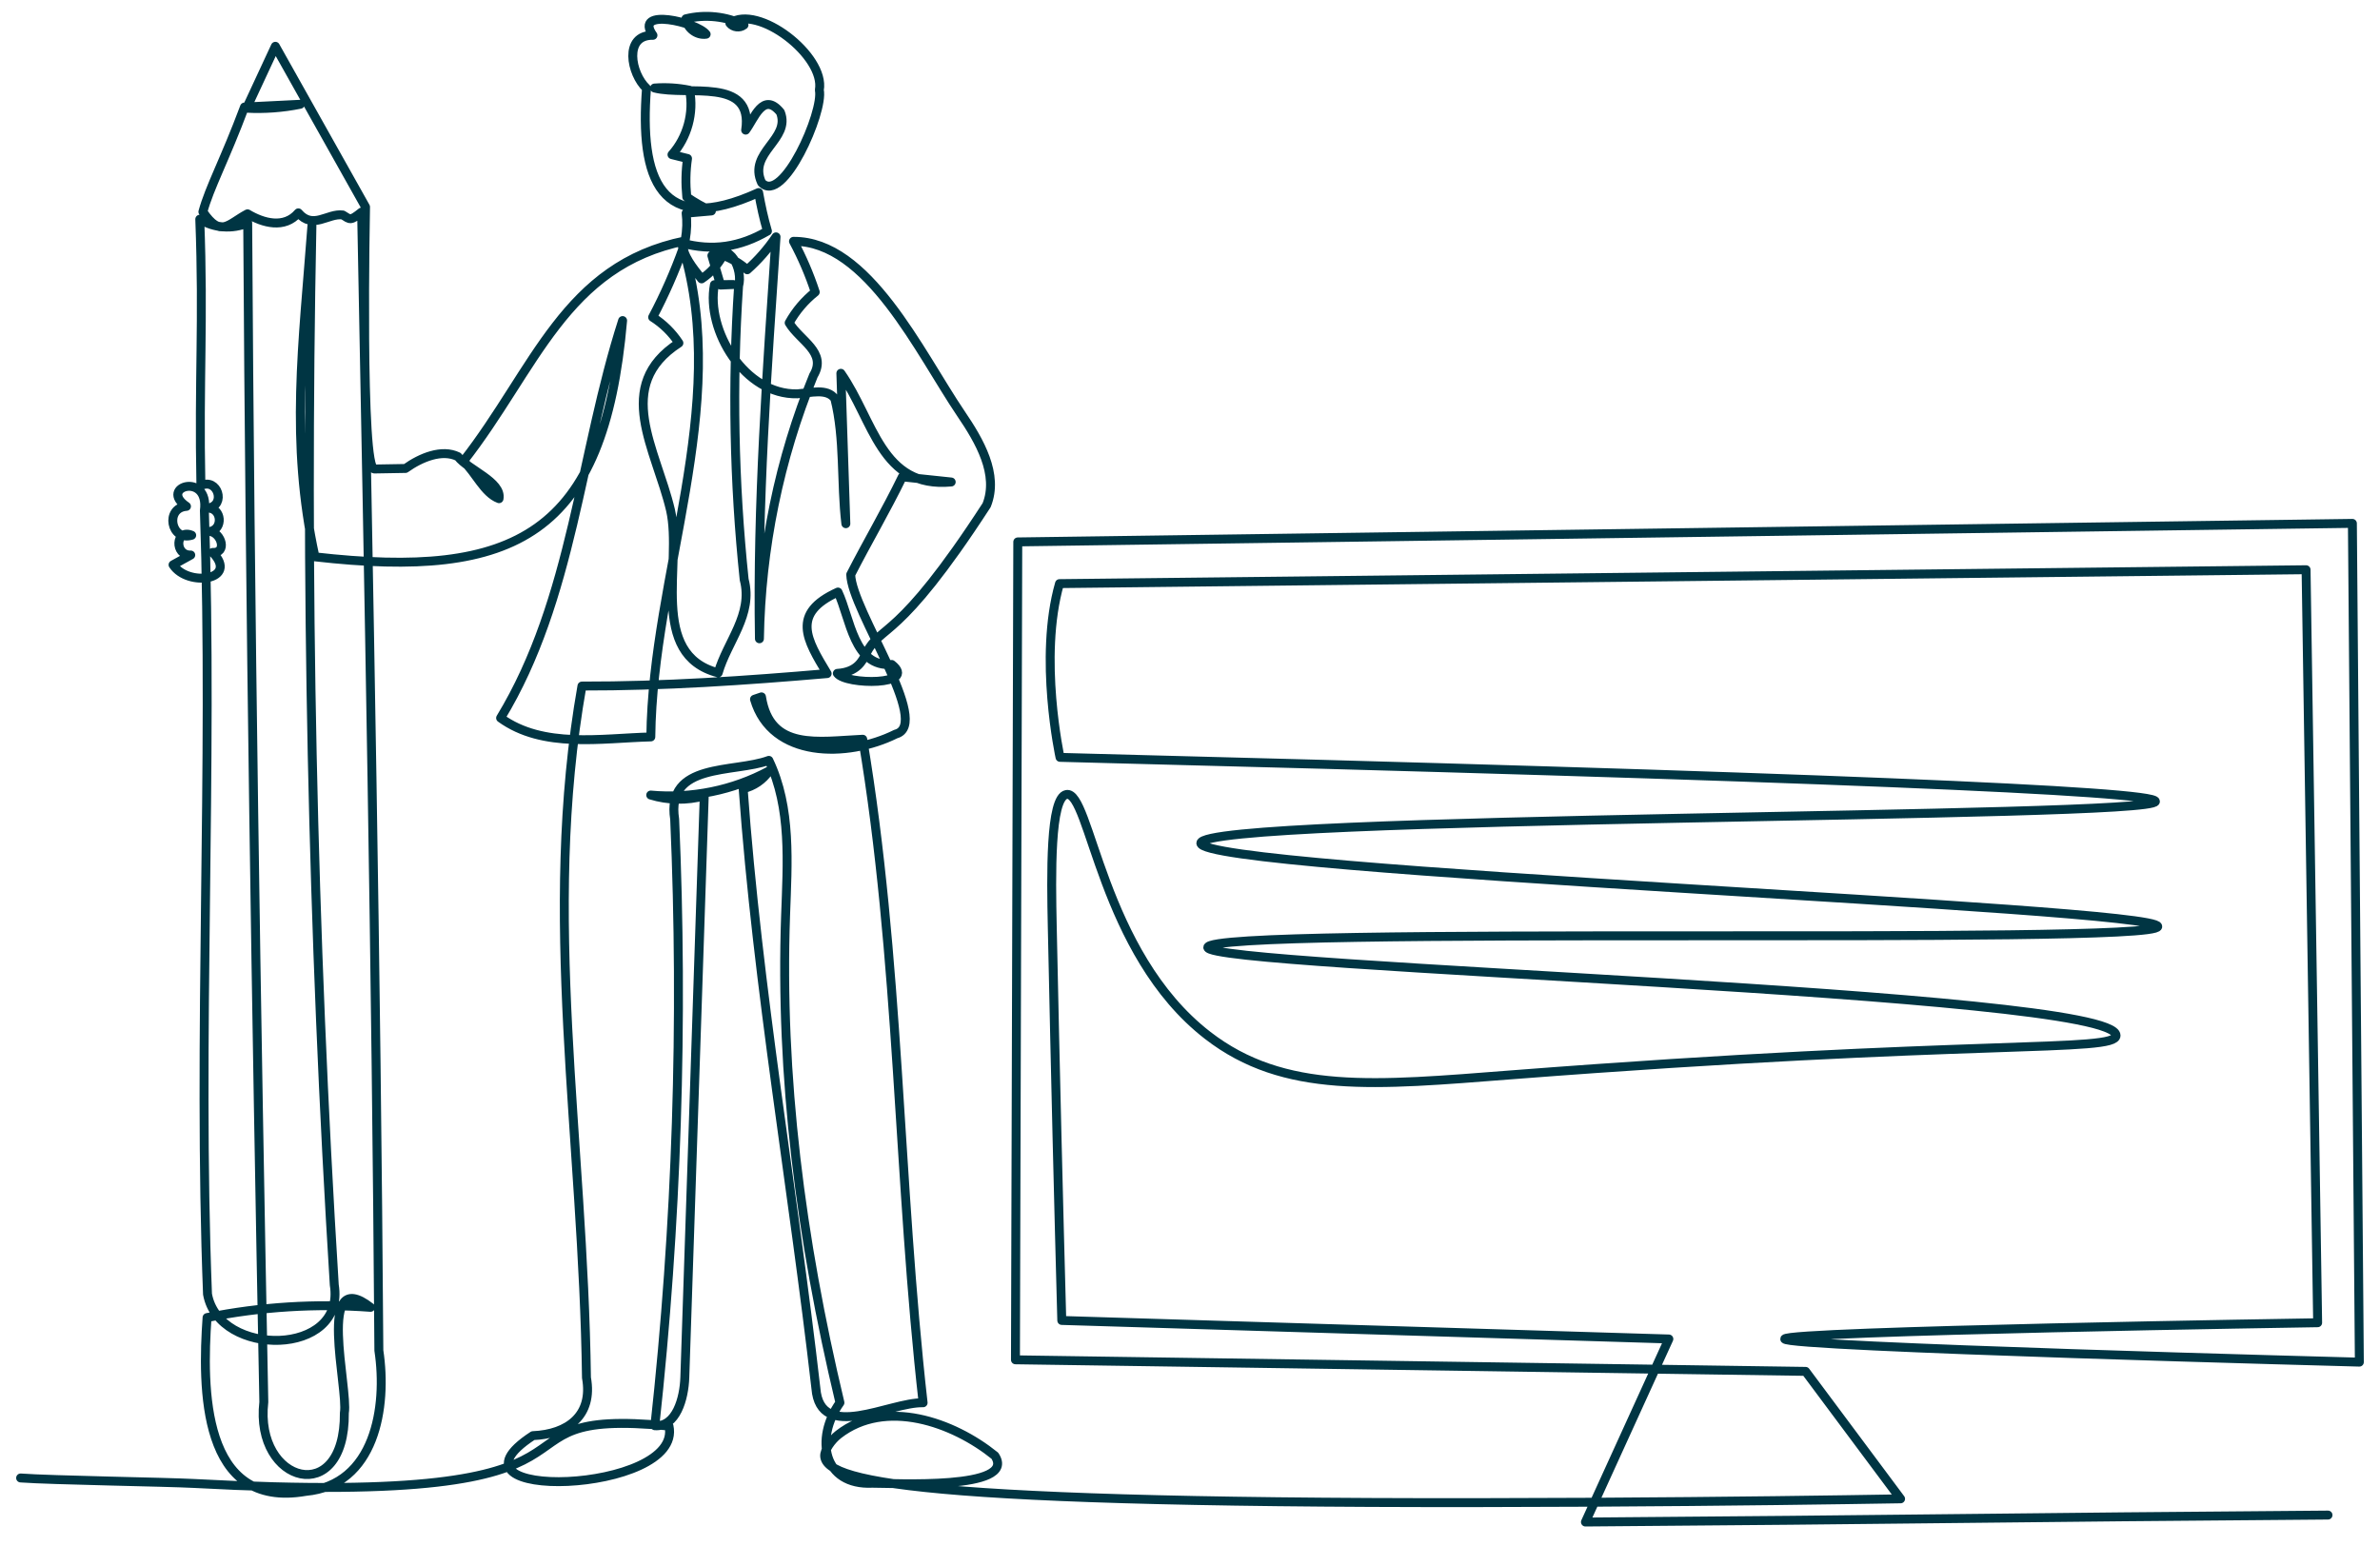 <?xml version="1.0" encoding="UTF-8"?>
<svg id="Layer_1" data-name="Layer 1" xmlns="http://www.w3.org/2000/svg" viewBox="0 0 800 526.48">
  <defs>
    <style>
      .cls-1 {
        fill: none;
        fill-rule: evenodd;
        stroke: #003543;
        stroke-linecap: round;
        stroke-linejoin: round;
        stroke-width: 3px;
      }
    </style>
  </defs>
  <path class="cls-1" d="M6.93,496.81c10.24.76,49.39,1.36,58.17,1.84,157.36,8.48,90.76-26.06,159.77-19.3,4.9,22.86-80.32,25.73-45.73,3.23,11.73-.49,20.28-6.77,17.99-19.47-1.07-81.08-15.2-155.04-1.52-232.5,27.44.05,54.82-1.81,82.42-4.19-6.91-11.45-12.23-20.23,3.64-27.41,4.2,8.92,5.31,25.33,18.06,24.34,9.04,7.13-15.45,6.94-18.27,3,6.71-.42,8.45-4.27,9.63-6.62,5.08-10.14,10.33-3.33,40.55-49.92,4.15-10.32-2.38-21.59-8.64-30.78-13.94-20.6-31.23-58.04-56.28-57.91,2.93,5.45,5.38,11.17,7.31,17.05-3.56,2.83-6.56,6.37-8.76,10.35,3.58,6.02,12.86,9.9,8.17,17.69-11.48,28.03-17.68,58.22-18.17,88.51-.79-45.3,2.6-90.4,5.58-135.1-2.74,4.08-6,7.8-9.68,11.06-2.4-2.09-5.18-3.76-8.16-4.87-1.69,3.18-4.18,5.94-7.19,7.93-3.08-3.86-6.17-7.71-6.62-12.04,10.35,2.79,19.56,1.34,28.76-4.02-1.25-4.19-2.16-8.49-2.96-12.95-33.35,15.21-39.99-4.8-37.69-35.04-5.27-4.9-7.76-18,2.17-17.82-6.74-9.45,14.73-4.41,17.88-.37-3.15.47-6.42-2.02-6.81-5.18,6.49-1.6,13.52-.85,19.53,2.07-1.39,1.11-3.67.83-4.75-.58,9.41-6.62,32.18,11.02,30.08,22.46,1.55,7.3-12.3,38.74-19.41,31.12-4.72-10.17,9.94-14.59,6.31-23.66-5.81-7.07-8.74,2.1-11.67,6.01,2.73-18.01-19.52-11.33-30.62-14.15,3.94-.3,7.91-.05,11.78.74,1.5,7.61-.76,15.86-5.92,21.65,1.74.43,3.48.86,5.22,1.3-.61,4.16-.7,8.4-.25,12.95,2.61,1.81,5.38,3.38,8.28,4.68l-8.5.75c.33,2.67.32,5.39-.34,9.31-40.53,8.2-50.35,43.14-74.51,74.05,4.08,3.7,6.97,10.75,11.96,12.61,1.02-5.67-10.33-9.64-13.81-14.14-5.38-2.63-12.45.28-17.63,3.98-3.47.06-6.94.12-10.41.18-4.8.78-3.02-88.09-3.02-88.09-10.1-18-20.21-36-30.31-54-3.23,6.94-6.45,13.88-9.68,20.82,6.04.32,12.12-.13,18.04-1.33-6.25.31-12.49.62-18.74.93-6.62,17.71-11.78,27.06-13.98,35.22,6.05,8.89,8.53,4.08,15,.67,5.21,3.12,12.38,5.15,17.08-.32,4.94,5.78,9.86.03,14.94.71,2.53,1.57,2.5,2.08,6.33-.98,2.46,126.77,4.92,253.54,5.8,382.69,2.88,19.03-1.33,45.21-24.6,47.35-35.07,6.14-34.82-34.85-33.15-58.43,18.05-3.63,36.59-4.79,54.95-3.44-18.41-14.36-7.4,27.28-8.8,35.5.31,32-30.28,23.88-27.07-3.67-2.61-133.37-4.65-263.86-5.42-396.36-5.14,2.24-11.37,1.77-16.11-1.23,1.33,35.05-.35,53.12.38,89.55,5.57-2.76,8.59,6.52,2.45,7.55,4.57.13,5.12,7,.63,7.85,3.9.59,5.78,7.32.87,7.06,9.02,9.28-8.32,11.75-13.31,4.16,1.98-1.1,3.96-2.19,5.95-3.29-5.61.21-5.17-8.93.32-6.65-7.04,2.1-9.09-9.19-1.76-9.71-9.62-6.55,7.78-11.71,6.02,1.42,2.96,85.88-2.31,177.24,1.05,263.39,3.84,21.37,46.53,21.06,42.61-3.12-7.38-118.52-9.88-237.34-7.51-356.07-2.96,39.78-7.53,72.39,1.02,111.35,67.53,7.69,97.16-7.41,103.41-79.42-14.32,44.52-16.73,93.62-41.01,133.59,14.3,10.35,33.83,6.79,50.49,6.36.57-54.41,26.87-111.2,10.86-164.29-2.86,7.97-6.28,15.73-10.24,23.21,3.51,2.22,6.54,5.2,8.82,8.68-22.21,14.36-7.67,35.62-2.82,56.16,4.1,18.01-7.56,48.55,16.03,54.7,3.04-10.56,11.83-19.57,8.73-31.35-3.44-32.76-4.07-65.8-1.88-98.67,1.55-5.45-2.85-15.24-8.97-10.23l2.92,9.91c1.42-.07,2.84-.13,4.26-.19-2.11.01-4.22.03-6.33.05-2.92,15.36,10.23,37.13,27.86,36.69,4.46-.31,10-1.99,12.61,1.63,3.38,13.41,2.05,28.18,3.71,42.03-.56-16.85-1.12-33.71-1.68-50.56,11.07,15.85,13.46,38.76,37.09,36.54-5.47-.57-10.95-1.15-16.42-1.73-5.46,11.25-11.84,22.05-17.35,32.84.27,12.05,27.47,50.38,15.13,53.62-16.32,8.11-41.7,8.15-47.48-11.7.78-.27,1.57-.54,2.35-.8,2.87,18.27,19.16,14.92,34.03,14.24,12.36,73.63,11.89,148.87,20.3,223.04-11.24-.3-34.61,13.44-36.04-4.85-7.71-67.22-19.58-134.11-24.45-201.58,3.5-.79,6.68-2.96,8.68-5.94-12.08,6.5-26.09,9.35-39.75,8.09,5.81,1.79,12.13,1.89,17.99.28-2.18,65.16-4.35,130.32-6.53,195.49-.24,7.15-2.93,16.7-10.07,16.23,7.4-67.65,9.63-135.87,6.66-203.86-3.02-19.29,19.9-15.45,31.65-19.8,7.64,15.95,6.25,34.52,5.63,52.19-1.9,53.99,5.03,108.29,18.27,163.72-8.58,12.09-5.65,27.86,10.91,27.08,6.92-.05,48.82,2.4,41.17-9.24-14.06-11.37-36.77-19.39-52.55-7.16-2.4,1.86-4.81,5.3-4.66,7.33.7,9.23,36.97,16.7,257.91,15.46,46-.26,82.83-.8,103.74-1.15-10.64-14.28-31.93-42.84-31.93-42.84l-265.59-3.89.78-274.93,448.61-6.23,2.34,281.94s-193.62-5.08-193.15-7.79c.46-2.66,179.13-5.45,179.13-5.45l-3.89-253.12-419.02,4.67c-7.15,24.93.18,58.4.18,58.4,252.82,6.45,368.25,11.31,368.21,14.81-.06,5.84-320.7,4.61-320.88,14.02-.18,9.47,321.87,21.52,321.66,28.04-.21,6.49-319.06-.52-319.33,7.01-.24,6.91,305.29,14.82,305.31,29.6,0,5.8-46.99,1.13-203.28,13.24-45.83,3.55-76.32,6.63-102.03-13.24-35.93-27.76-39.45-82.48-47.51-81-5.55,1.02-5.12,27.23-4.76,44.44,1.06,50.52,2.18,95.06,3.2,132.36,68.02,2.08,136.04,4.15,204.06,6.23l-28.04,61.53c106.01-.78,143.59-1.56,249.6-2.34"/>
</svg>